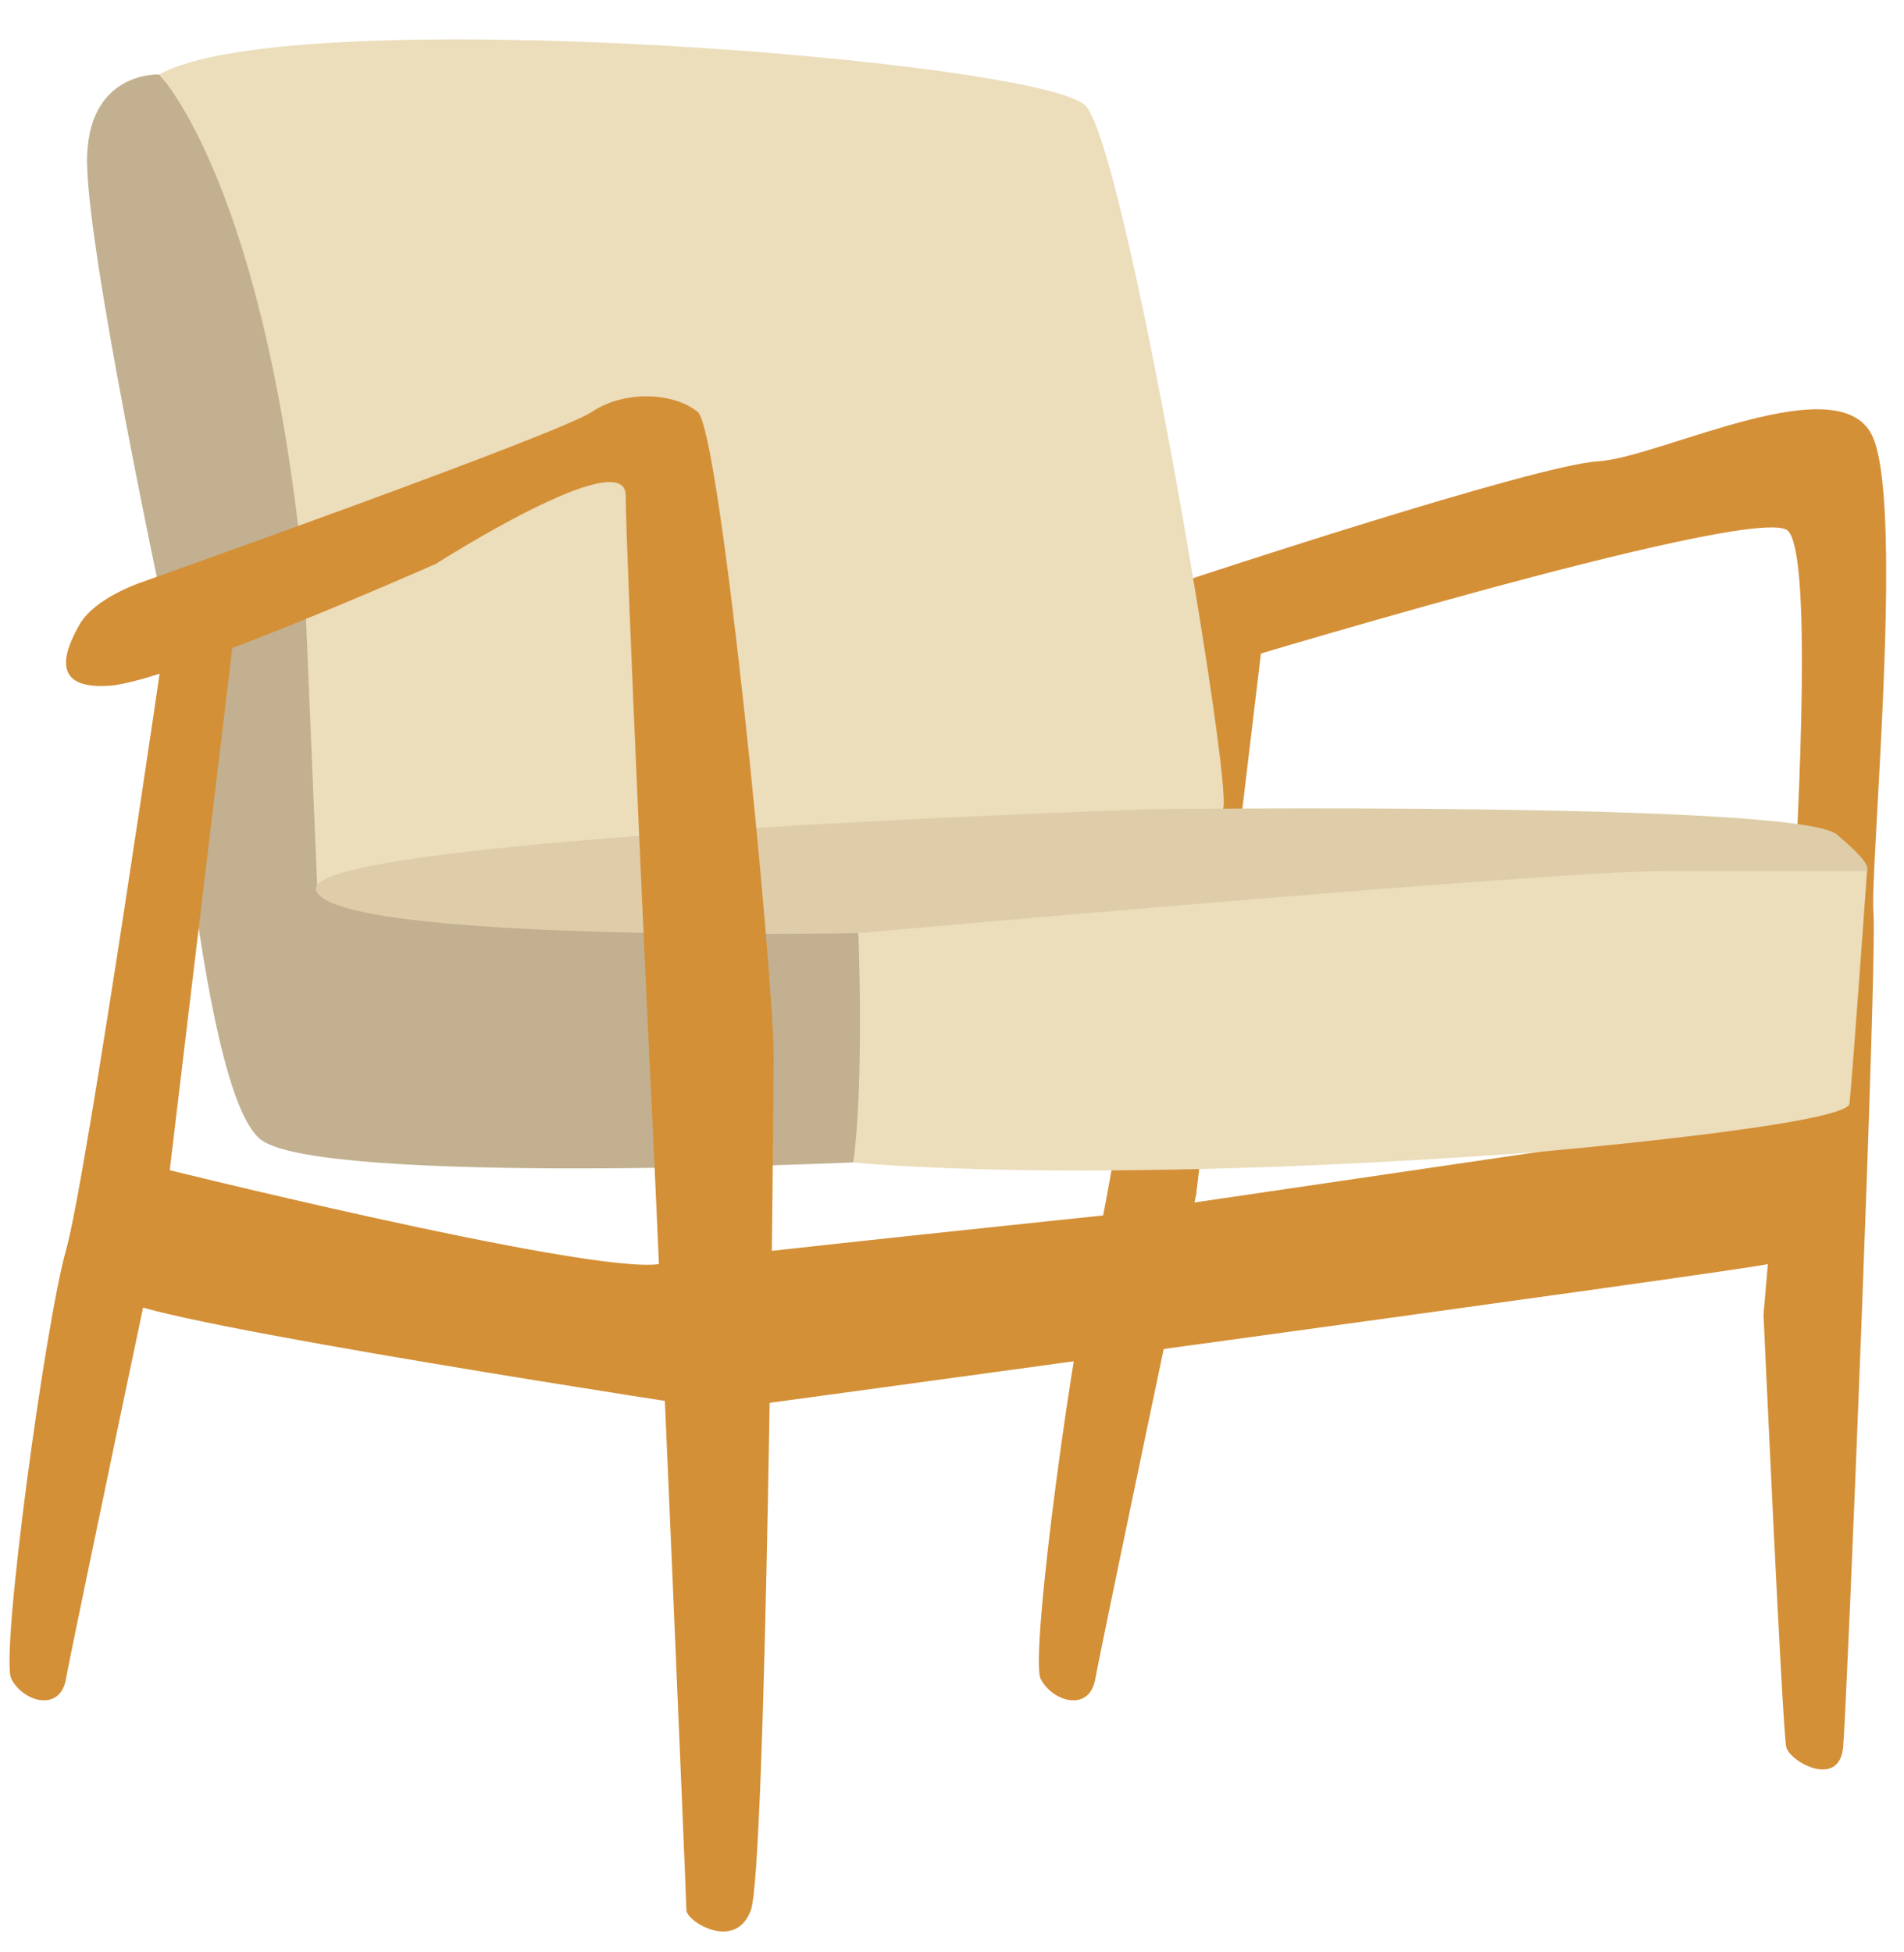 <?xml version="1.0" encoding="UTF-8"?>
<!DOCTYPE svg PUBLIC '-//W3C//DTD SVG 1.0//EN'
          'http://www.w3.org/TR/2001/REC-SVG-20010904/DTD/svg10.dtd'>
<svg height="430.9" preserveAspectRatio="xMidYMid meet" version="1.0" viewBox="-2.1 -8.7 420.3 430.9" width="420.3" xmlns="http://www.w3.org/2000/svg" xmlns:xlink="http://www.w3.org/1999/xlink" zoomAndPan="magnify"
><g id="change1_1"
  ><path d="M260.769,119.093c0,0,75.907-25.116,89.86-25.953s54.139-21.767,60.837-5.023 s-0.837,94.877,0,104.787s-5.86,174.84-6.698,184.05s-11.721,3.349-12.558,0 c-0.837-3.349-5.023-95.442-5.023-95.442s15.07-168.279,5.023-173.302 c-10.047-5.023-128.093,30.977-128.093,30.977L260.769,119.093z" fill="#D49037"
  /></g
  ><g id="change1_2"
  ><path d="M261.944,129.149c0,0-17.711,122.222-22.251,138.129 c-4.54,15.907-14.586,89.581-12.074,94.604s10.754,7.535,12.074,0 c1.321-7.535,22.251-106.883,22.251-106.883l15.07-125.85 C277.014,129.149,269.479,129.159,261.944,129.149z" fill="#D49037"
  /></g
  ><g id="change1_3"
  ><path d="M29.699,248.229c0,0,97.549,24.352,113.658,22.119s100.388-10.987,100.388-10.987 l156.837-23.059c0,0,0.837,2.087,0,11.927c-0.837,9.84-3.105,20.166-12.436,22.119 s-231.191,32.093-231.191,32.093S30.139,283.185,24.896,278.162S22.951,255.864,29.699,248.229z" fill="#D49037"
  /></g
  ><g id="change2_1"
  ><path d="M33.048,7.744c0,0-15.07-0.837-15.907,17.581s17.581,103.824,17.581,103.824 s6.698,103.804,20.93,113.85s130.604,4.894,130.604,4.894s23.442-69.647,6.698-71.596 C176.211,174.348,33.048,7.744,33.048,7.744z" fill="#C2B090"
  /></g
  ><g id="change3_1"
  ><path d="M33.048,7.744c0,0,23.721,24.279,32.093,113.023l2.791,66.418 c0,0,197.73-12.364,199.963-17.387c2.233-5.023-21.358-145.031-30.289-155.078 C228.676,4.674,62.35-8.721,33.048,7.744z" fill="#ECDDBB"
  /></g
  ><g id="change4_1"
  ><path d="M252.118,169.927c0,0,142.619-1.748,151.255,5.581s8.372,8.93,2.791,9.488 s-218.79,12.279-218.79,12.279s-116.096,2.256-119.723-9.477S252.118,169.927,252.118,169.927z" fill="#DECDA8"
  /></g
  ><g id="change3_2"
  ><path d="M410.047,183.597c0,0-20.906,0-45.464,0c-24.558,0-177.209,13.679-177.209,13.679 s1.316,32.798-1.116,50.618c0,0,49.125,5.278,151.26-2.32c0,0,68.089-5.923,68.647-10.668 S410.047,183.597,410.047,183.597z" fill="#ECDDBB"
  /></g
  ><g id="change1_4"
  ><path d="M28.862,119.93c0,0-10.046,3.369-13.395,9.219 c-3.349,5.851-6.698,14.485,6.698,13.516c13.395-0.968,72-26.922,72-26.922 s41.86-26.791,41.86-15.07s5.023,121.395,5.86,137.302c0.837,15.907,7.535,172.465,7.535,174.976 s10.884,9.209,14.233,0c3.349-9.209,5.023-170.059,5.023-188.425s-11.721-138.086-16.744-142.272 c-5.023-4.186-15.907-5.023-23.442,0C120.955,87.279,28.862,119.93,28.862,119.93z" fill="#D49037"
  /></g
  ><g id="change1_5"
  ><path d="M34.723,129.149c0,0-17.711,122.222-22.251,138.129S-2.115,356.86,0.397,361.883 s10.754,7.535,12.074,0s22.251-106.883,22.251-106.883l15.07-125.85 C49.792,129.149,42.257,129.159,34.723,129.149z" fill="#D49037"
  /></g
></svg
>
